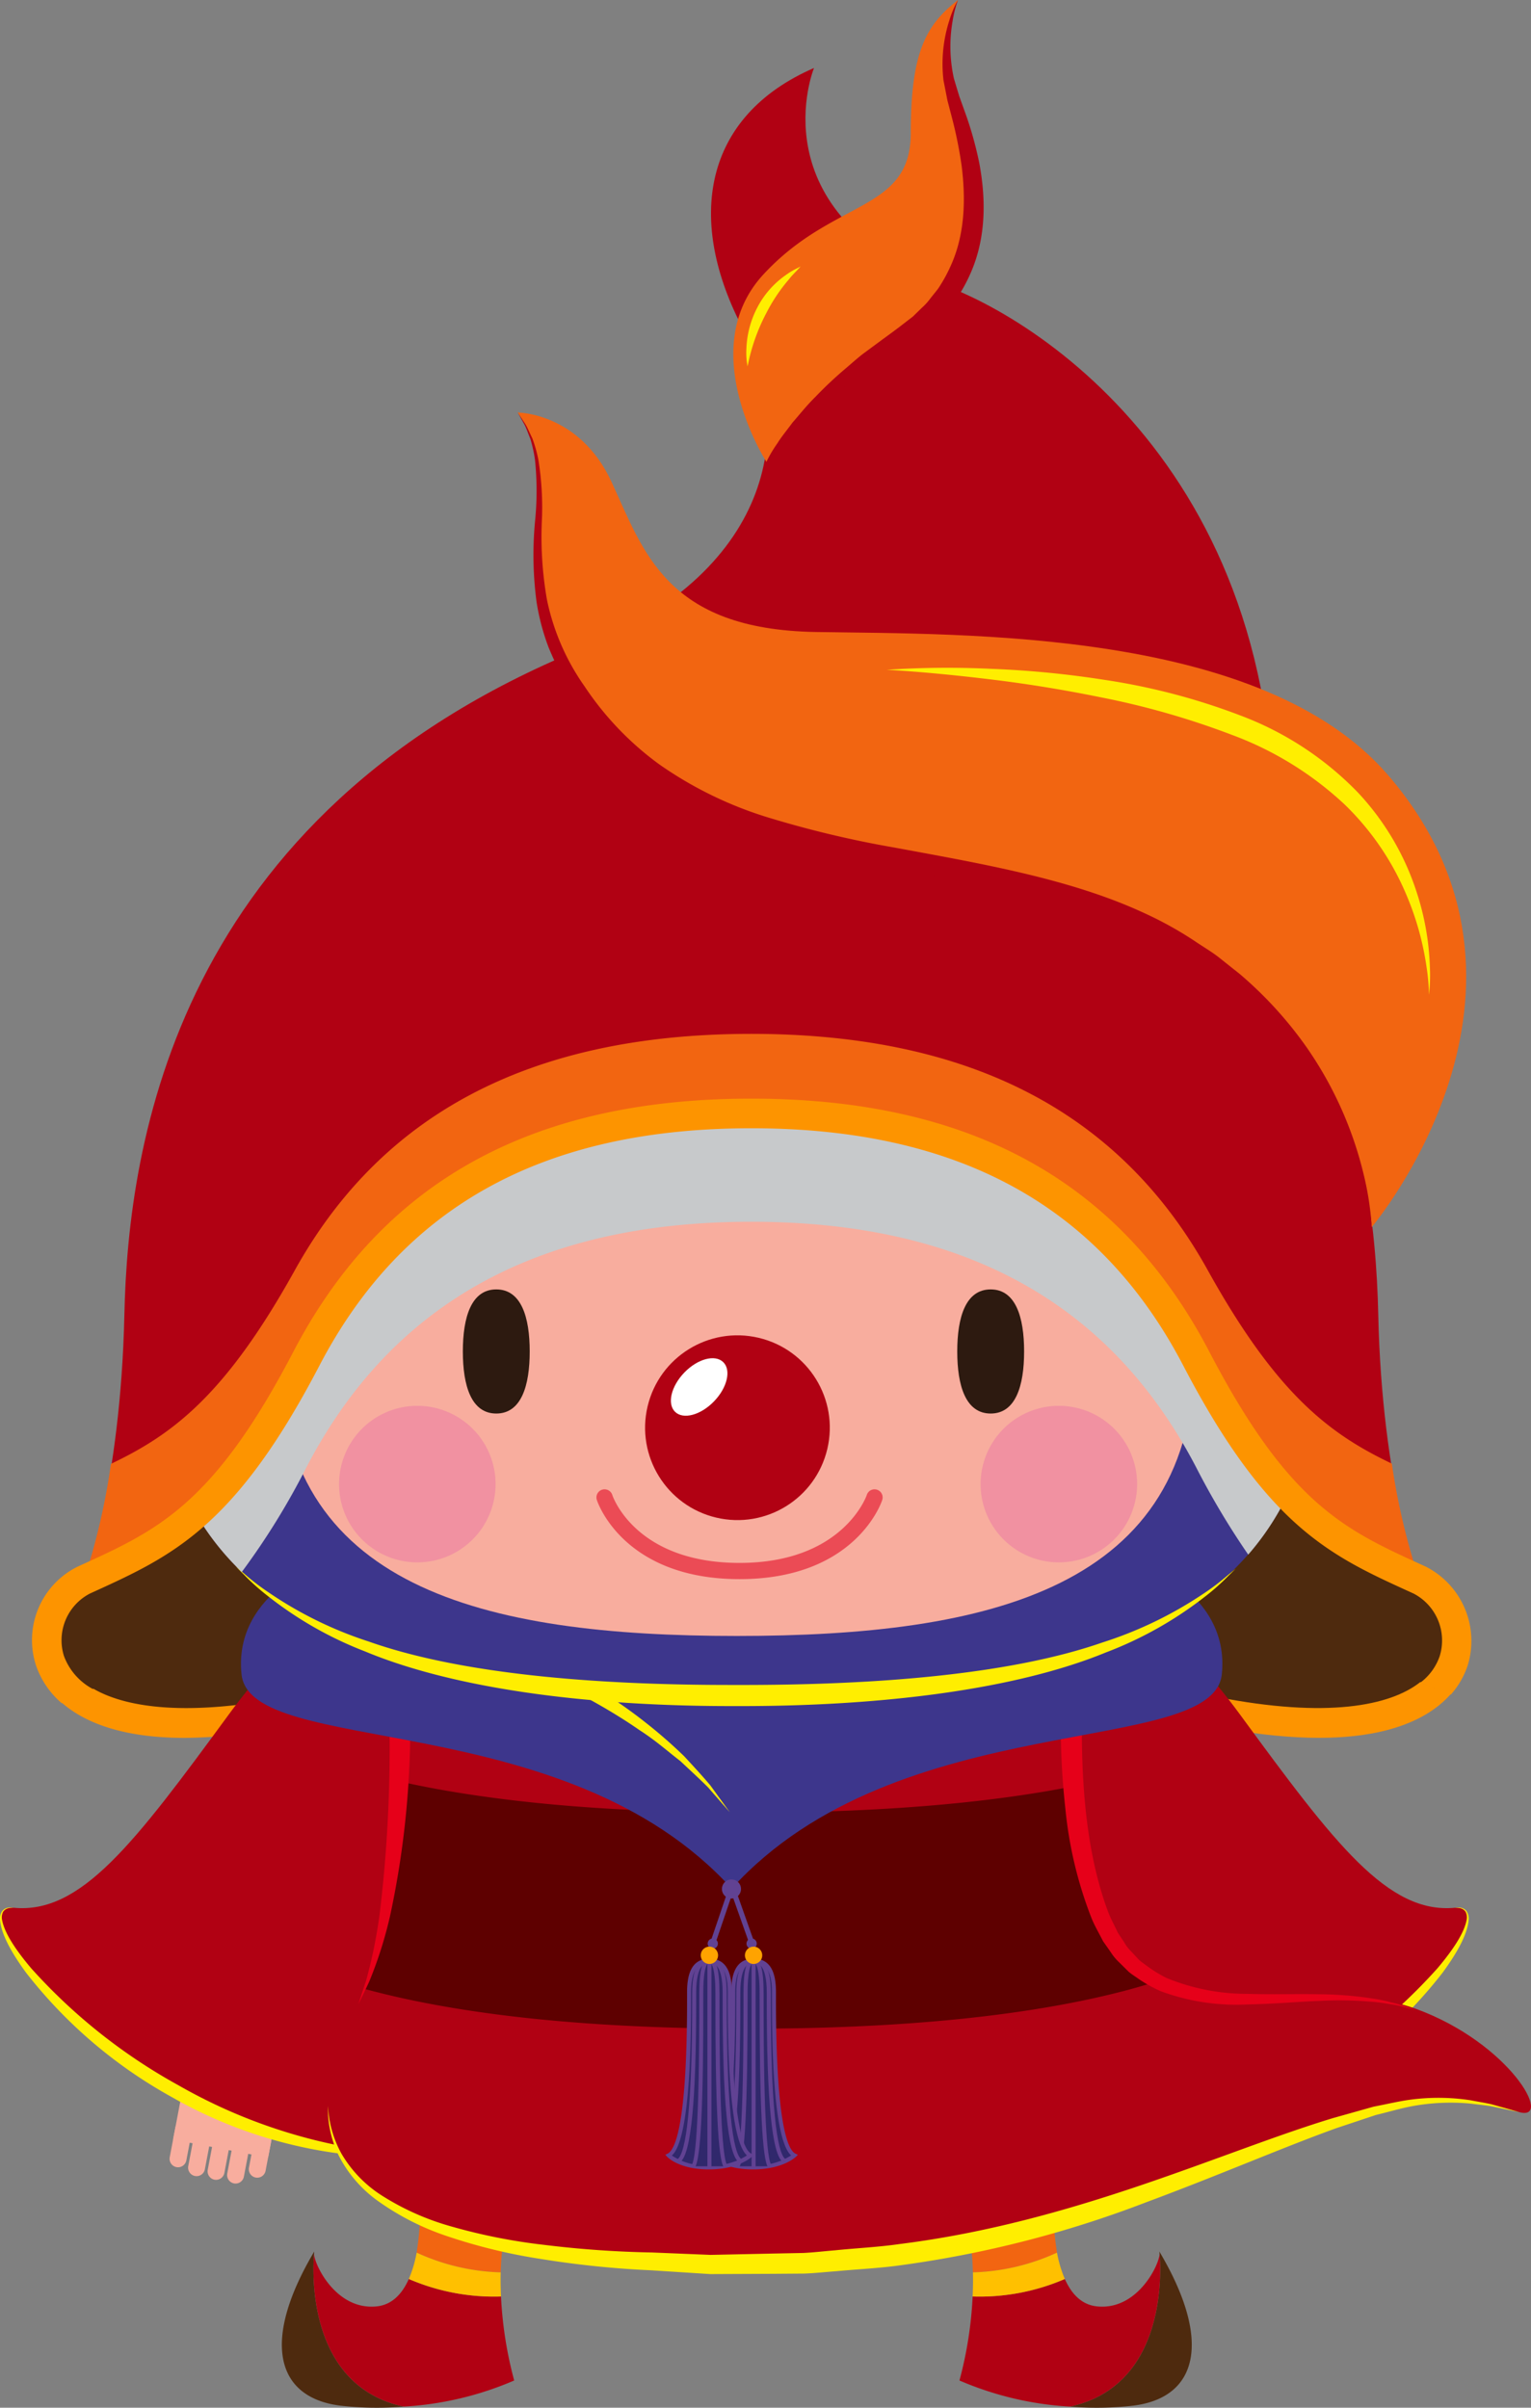 <svg xmlns="http://www.w3.org/2000/svg" width="180" height="283" viewBox="0 0 180 283">
  <rect x="0" y="0" width="180" height="283" fill="#808080" stroke="none"/>
  <g id="그룹_1102" data-name="그룹 1102" transform="translate(0 0)">
    <path id="패스_15787" data-name="패스 15787" d="M233.594,423.6s-5.217,15.653-12.9,19.277-8.261,21.885,24.2,15.507,22.03-34.784,22.03-34.784Z" transform="translate(-210.842 -257.21)" fill="#4e2a0e"/>
    <path id="패스_15788" data-name="패스 15788" d="M360.76,423.6s5.131,15.653,12.813,19.277,8.348,21.885-24.117,15.507-22.03-34.784-22.03-34.784Z" transform="translate(-206.674 -257.21)" fill="#4e2a0e"/>
    <path id="패스_15789" data-name="패스 15789" d="M232.508,461.506a66.221,66.221,0,0,0,12.655-1.388c10.6-2.082,17.959-6.674,21.882-13.645,6.016-10.694,1.635-22.929,1.445-23.446l-3.265,1.2c.041.113,4.026,11.231-1.213,20.541-3.4,6.045-9.966,10.06-19.518,11.937-11.571,2.275-18.808,1.306-22.735-.973-1.23.588-2.475,1.129-3.729,1.635C220.539,459.563,224.9,461.506,232.508,461.506Z" transform="translate(-210.771 -257.238)" fill="#fd9400"/>
    <path id="패스_15790" data-name="패스 15790" d="M373.729,454.945c-3.548,2.816-11.045,4.277-23.87,1.759-9.538-1.874-16.1-5.882-19.5-11.913-5.236-9.277-1.265-20.454-1.224-20.567l-3.266-1.2c-.191.517-4.571,12.752,1.445,23.446,3.921,6.972,11.283,11.563,21.881,13.645,17.5,3.433,24.949-.167,28.118-3.758Q375.5,455.7,373.729,454.945Z" transform="translate(-206.745 -257.238)" fill="#fd9400"/>
    <g id="그룹_1074" data-name="그룹 1074" transform="translate(19.937 244.432)">
      <path id="패스_15791" data-name="패스 15791" d="M237.364,506.054a1,1,0,0,1,1.163-.792h0a1,1,0,0,1,.792,1.163l-.66,3.475a.994.994,0,0,1-1.163.792h0a1,1,0,0,1-.792-1.163Z" transform="translate(-229.923 -498.491)" fill="#f8ad9e"/>
      <path id="패스_15792" data-name="패스 15792" d="M239.812,505.395a1,1,0,0,1,1.163-.792h0a.994.994,0,0,1,.792,1.163l-.66,3.475a1,1,0,0,1-1.163.792h0a1,1,0,0,1-.792-1.163Z" transform="translate(-229.82 -498.519)" fill="#f8ad9e"/>
      <path id="패스_15793" data-name="패스 15793" d="M235.163,505.636a1,1,0,0,1,1.164-.792h0a1,1,0,0,1,.792,1.163l-.66,3.476a1,1,0,0,1-1.163.792h0a1,1,0,0,1-.793-1.163Z" transform="translate(-230.016 -498.509)" fill="#f8ad9e"/>
      <path id="패스_15794" data-name="패스 15794" d="M232.963,505.219a.994.994,0,0,1,1.163-.792h0a1,1,0,0,1,.792,1.163l-.66,3.475a.994.994,0,0,1-1.163.792h0a1,1,0,0,1-.792-1.163Z" transform="translate(-230.108 -498.526)" fill="#f8ad9e"/>
      <path id="패스_15795" data-name="패스 15795" d="M230.873,504.219a1,1,0,0,1,1.163-.792h0a1,1,0,0,1,.792,1.163l-.66,3.476a1,1,0,0,1-1.163.792h0a1,1,0,0,1-.792-1.163Z" transform="translate(-230.196 -498.568)" fill="#f8ad9e"/>
      <path id="패스_15796" data-name="패스 15796" d="M243.1,500.884c-1.2,6.344-1.338,7.05-1.338,7.05l-11.171-2.12s.134-.706,1.338-7.05Z" transform="translate(-230.18 -498.764)" fill="#f8ad9e"/>
    </g>
    <g id="그룹_1075" data-name="그룹 1075" transform="translate(0 180.564)">
      <path id="패스_15797" data-name="패스 15797" d="M267.055,437.475s-14.9,1.574-29.1,20.956c-11.145,15.21-17.381,23.466-25.283,22.715s16.5,31.1,49.439,28.976" transform="translate(-211.059 -437.475)" fill="#b10113"/>
      <path id="패스_15798" data-name="패스 15798" d="M262.113,508.36s-.883.122-2.493.216a46.328,46.328,0,0,1-6.843-.1,53.817,53.817,0,0,1-21.5-6.832A56.056,56.056,0,0,1,214.118,487c-1.706-2.34-2.887-4.464-3.049-6.147a1.624,1.624,0,0,1,.252-1.085,1.12,1.12,0,0,1,.7-.393,2.752,2.752,0,0,1,.65.011,2.85,2.85,0,0,0-.637.056,1.018,1.018,0,0,0-.6.409,1.448,1.448,0,0,0-.125.973c.291,1.54,1.6,3.517,3.427,5.678a65.977,65.977,0,0,0,17.317,13.752,62.7,62.7,0,0,0,20.811,7.431,54.66,54.66,0,0,0,6.742.642C261.222,508.383,262.113,508.36,262.113,508.36Z" transform="translate(-211.064 -435.712)" fill="#fe0"/>
    </g>
    <g id="그룹_1076" data-name="그룹 1076" transform="translate(116.686 180.564)">
      <path id="패스_15799" data-name="패스 15799" d="M323.459,437.475s14.9,1.574,29.1,20.956c11.145,15.21,17.381,23.466,25.283,22.715s-16.5,31.1-49.439,28.976" transform="translate(-323.459 -437.475)" fill="#b10113"/>
      <path id="패스_15800" data-name="패스 15800" d="M328.206,508.36s.891.023,2.5-.033a54.656,54.656,0,0,0,6.743-.642,62.685,62.685,0,0,0,20.81-7.431A65.967,65.967,0,0,0,375.574,486.5c1.824-2.161,3.137-4.138,3.427-5.678a1.448,1.448,0,0,0-.125-.973,1.021,1.021,0,0,0-.6-.409,2.849,2.849,0,0,0-.637-.056,2.746,2.746,0,0,1,.65-.011,1.125,1.125,0,0,1,.7.393,1.63,1.63,0,0,1,.252,1.085c-.163,1.683-1.344,3.808-3.049,6.147a56.068,56.068,0,0,1-17.162,14.649,53.817,53.817,0,0,1-21.5,6.832,46.328,46.328,0,0,1-6.843.1C329.088,508.482,328.206,508.36,328.206,508.36Z" transform="translate(-323.259 -435.712)" fill="#fe0"/>
    </g>
    <g id="그룹_1083" data-name="그룹 1083" transform="translate(33.137 252.351)">
      <g id="그룹_1079" data-name="그룹 1079">
        <g id="그룹_1077" data-name="그룹 1077" transform="translate(0 12.288)">
          <path id="패스_15801" data-name="패스 15801" d="M246.711,518.155s-.009.08-.019.194C246.7,518.224,246.711,518.155,246.711,518.155Z" transform="translate(-242.901 -518.155)" fill="none"/>
          <path id="패스_15802" data-name="패스 15802" d="M246.845,518.349c.009-.114.019-.194.019-.194-6.221,10.477-4.541,17.125,2.989,18.107a37.253,37.253,0,0,0,7.54.121C245.852,533.9,246.687,520.138,246.845,518.349Z" transform="translate(-243.054 -518.155)" fill="#4e2a0e"/>
        </g>
        <g id="그룹_1078" data-name="그룹 1078" transform="translate(3.716)">
          <path id="패스_15803" data-name="패스 15803" d="M257.831,521.377c-.793,1.782-1.992,3.03-3.763,3.218-4.878.519-7.464-5.15-7.373-6.254-.158,1.789-.993,15.548,10.547,18.034a38.219,38.219,0,0,0,12.978-3.068,46.335,46.335,0,0,1-1.549-9.873A25.266,25.266,0,0,1,257.831,521.377Z" transform="translate(-246.62 -505.859)" fill="#b10113"/>
          <path id="패스_15804" data-name="패스 15804" d="M271.034,508.929l-12.858-2.566a38.308,38.308,0,0,1,.089,12.419,25.244,25.244,0,0,0,9.884,2.323C268.375,513.172,271.034,508.929,271.034,508.929Z" transform="translate(-246.133 -506.363)" fill="#f26511"/>
          <path id="패스_15805" data-name="패스 15805" d="M268.219,523.437c-.044-.987-.062-1.941-.036-2.835a25.244,25.244,0,0,1-9.884-2.323,14.247,14.247,0,0,1-.92,3.1A25.267,25.267,0,0,0,268.219,523.437Z" transform="translate(-246.167 -505.861)" fill="#ffc000"/>
        </g>
      </g>
      <g id="그룹_1082" data-name="그룹 1082" transform="translate(78.366)">
        <g id="그룹_1080" data-name="그룹 1080" transform="translate(14.279 12.288)">
          <path id="패스_15806" data-name="패스 15806" d="M342.06,518.155s.009.08.019.194C342.067,518.224,342.06,518.155,342.06,518.155Z" transform="translate(-331.532 -518.155)" fill="none"/>
          <path id="패스_15807" data-name="패스 15807" d="M342.5,518.349c-.009-.114-.019-.194-.019-.194,6.221,10.477,4.541,17.125-2.989,18.107a37.254,37.254,0,0,1-7.54.121C343.5,533.9,342.662,520.138,342.5,518.349Z" transform="translate(-331.957 -518.155)" fill="#4e2a0e"/>
        </g>
        <g id="그룹_1081" data-name="그룹 1081">
          <path id="패스_15808" data-name="패스 15808" d="M331.891,521.377c.794,1.782,1.992,3.03,3.764,3.218,4.877.519,7.464-5.15,7.373-6.254.158,1.789.993,15.548-10.547,18.034a38.221,38.221,0,0,1-12.979-3.068,46.283,46.283,0,0,0,1.55-9.873A25.259,25.259,0,0,0,331.891,521.377Z" transform="translate(-318.202 -505.859)" fill="#b10113"/>
          <path id="패스_15809" data-name="패스 15809" d="M318.255,508.929l12.858-2.566a38.308,38.308,0,0,0-.089,12.419,25.244,25.244,0,0,1-9.884,2.323C320.914,513.172,318.255,508.929,318.255,508.929Z" transform="translate(-318.255 -506.363)" fill="#f26511"/>
          <path id="패스_15810" data-name="패스 15810" d="M320.989,523.437c.044-.987.061-1.941.036-2.835a25.244,25.244,0,0,0,9.884-2.323,14.315,14.315,0,0,0,.919,3.1A25.261,25.261,0,0,1,320.989,523.437Z" transform="translate(-318.14 -505.861)" fill="#ffc000"/>
        </g>
      </g>
    </g>
    <path id="패스_15811" data-name="패스 15811" d="M256.509,454.787s1.1,24.275-4.782,36.782-7.6,27.085,29.057,30.119c36.048,2.985,54.439-4,73.565-11.361,20.521-7.893,24.309-8.585,34.207-5.885,4.045,1.1-1.1-8.093-12.138-12.138s-24.276,2.207-33.1-5.15-7.356-32.367-7.356-32.367" transform="translate(-209.929 -256.183)" fill="#b10113"/>
    <g id="그룹_1084" data-name="그룹 1084" transform="translate(42.778 209.341)">
      <path id="패스_15812" data-name="패스 15812" d="M341.659,489.625c1.476-.385,2.819-.788,4.1-1.2a14.477,14.477,0,0,1-2.611-1.7c-4.887-4.072-6.615-13.553-7.186-21.21-9.36,1.866-21.833,3.135-38.482,3.135-18.3,0-31.549-1.533-41.168-3.709-.287,7.455-1.23,17.322-3.993,24.41,9.837,2.689,24.182,4.7,45.161,4.7C317.759,494.054,331.85,492.176,341.659,489.625Z" transform="translate(-252.323 -464.943)" fill="#5e0000"/>
    </g>
    <path id="패스_15813" data-name="패스 15813" d="M257.618,454.733a105.924,105.924,0,0,1-2.295,26.49,48.721,48.721,0,0,1-2.442,7.693c-.8,1.733-1.286,2.655-1.286,2.655l.92-2.786a58.769,58.769,0,0,0,1.587-7.792,162.813,162.813,0,0,0,1.035-26.148" transform="translate(-209.465 -256.016)" fill="#e60019"/>
    <path id="패스_15814" data-name="패스 15814" d="M333.718,454.863c-.3,9.2.221,18.3,2.947,25.691.329.925.809,1.751,1.2,2.616l.761,1.155a4.849,4.849,0,0,0,.82,1.068l.9.964c.324.3.7.538,1.047.809a14.91,14.91,0,0,0,2.222,1.347,24.9,24.9,0,0,0,9.529,1.861c3.051.094,5.85-.009,8.312.048a42.3,42.3,0,0,1,6.3.492,19.22,19.22,0,0,1,2.258.463,10.607,10.607,0,0,1,1.617.473l1.309.458-1.339-.356a10.935,10.935,0,0,0-1.636-.351,19.282,19.282,0,0,0-2.258-.3,44.193,44.193,0,0,0-6.243-.093c-2.439.089-5.214.347-8.33.41a25.66,25.66,0,0,1-10.212-1.554,16.441,16.441,0,0,1-2.558-1.414c-.4-.292-.835-.55-1.222-.879l-1.109-1.1a6.027,6.027,0,0,1-.994-1.2q-.449-.641-.906-1.29c-.463-.927-1.02-1.846-1.4-2.829a47.961,47.961,0,0,1-3.024-12.711,90.975,90.975,0,0,1-.463-13.919" transform="translate(-206.45 -256.019)" fill="#e60019"/>
    <path id="패스_15815" data-name="패스 15815" d="M343.365,439.862s11.409,3.639,10.39,13.517S315.706,457,296.125,478.572C276.543,457,239.516,463.258,238.5,453.379s10.39-13.517,10.39-13.517" transform="translate(-210.105 -256.592)" fill="#3d368c"/>
    <path id="패스_15816" data-name="패스 15816" d="M253.445,444.227c13.5,3.182,24.793,9,31.872,14.611a57.185,57.185,0,0,1,4.581,4c1.216,1.315,2.259,2.449,3.062,3.411l2.284,3.153-2.552-2.919c-.876-.883-2-1.918-3.285-3.116-1.4-1.076-2.895-2.414-4.767-3.611-7.249-5.039-18.591-10.215-31.661-13.3Z" transform="translate(-209.439 -256.39)" fill="#fe0"/>
    <path id="패스_15817" data-name="패스 15817" d="M365.434,416.591c0,34.775-30.668,41.912-68.493,41.912s-68.493-7.137-68.493-41.912,30.666-40.09,68.493-40.09S365.434,381.817,365.434,416.591Z" transform="translate(-210.333 -259.114)" fill="#3d368c"/>
    <path id="패스_15818" data-name="패스 15818" d="M237.845,440.635l.969.812a26.841,26.841,0,0,0,2.853,2.2,45.916,45.916,0,0,0,11.806,5.8c10.54,3.728,26.052,5.142,43.11,5.107,17.057.049,32.574-1.312,43.134-4.983a46.689,46.689,0,0,0,11.854-5.71,27.085,27.085,0,0,0,2.876-2.176l.977-.8-.905.88a25.863,25.863,0,0,1-2.717,2.408,44.558,44.558,0,0,1-11.66,6.564c-10.568,4.343-26.367,6.354-43.561,6.3-17.193.041-32.995-2.025-43.54-6.427a43.887,43.887,0,0,1-11.607-6.656,25.85,25.85,0,0,1-2.693-2.436Z" transform="translate(-210.132 -256.508)" fill="#fe0"/>
    <path id="패스_15819" data-name="패스 15819" d="M350.385,418.105c0,27.507-24.1,33.153-53.826,33.153s-53.826-5.646-53.826-33.153,24.1-38.452,53.826-38.452S350.385,390.6,350.385,418.105Z" transform="translate(-209.931 -258.97)" fill="#f8ad9e"/>
    <path id="패스_15820" data-name="패스 15820" d="M296.94,376.5c-37.827,0-68.493,5.316-68.493,40.09,0,12.193,3.781,20.979,10.31,27.261a85.212,85.212,0,0,0,7.611-12.326c9.747-18.7,26.524-28.842,52.292-28.842s42.546,10.146,52.293,28.842a92.558,92.558,0,0,0,6.134,10.28c5.321-6.1,8.347-14.3,8.347-25.216C365.434,381.817,334.766,376.5,296.94,376.5Z" transform="translate(-210.333 -259.079)" fill="#c7c9cb" style="mix-blend-mode: multiply;isolation: isolate"/>
    <path id="패스_15821" data-name="패스 15821" d="M267.824,431.653a9.2,9.2,0,1,1-9.2-9.2A9.2,9.2,0,0,1,267.824,431.653Z" transform="translate(-209.559 -257.215)" fill="#ee84a2" opacity="0.69"/>
    <path id="패스_15822" data-name="패스 15822" d="M340.4,431.653a9.2,9.2,0,1,1-9.2-9.2A9.2,9.2,0,0,1,340.4,431.653Z" transform="translate(-206.709 -257.215)" fill="#ee84a2" opacity="0.69"/>
    <g id="그룹_1085" data-name="그룹 1085" transform="translate(73.641 154.749)">
      <ellipse id="타원_57" data-name="타원 57" cx="10.857" cy="10.857" rx="10.857" ry="10.857" transform="translate(0 21.134) rotate(-76.718)" fill="#b10113"/>
      <path id="패스_15823" data-name="패스 15823" d="M292.021,422.144c-1.563,1.613-3.61,2.161-4.571,1.223s-.473-3,1.09-4.619,3.61-2.161,4.572-1.223S293.585,420.531,292.021,422.144Z" transform="translate(-281.722 -412.172)" fill="#fff"/>
    </g>
    <path id="패스_15824" data-name="패스 15824" d="M271.278,416.567c0,4.029-.99,7.294-3.93,7.294s-3.931-3.265-3.931-7.294.99-7.295,3.931-7.295S271.278,412.538,271.278,416.567Z" transform="translate(-209 -257.717)" fill="#2d1a10"/>
    <path id="패스_15825" data-name="패스 15825" d="M327.2,416.567c0,4.029-.99,7.294-3.931,7.294s-3.93-3.265-3.93-7.294.989-7.295,3.93-7.295S327.2,412.538,327.2,416.567Z" transform="translate(-206.795 -257.717)" fill="#2d1a10"/>
    <path id="패스_15826" data-name="패스 15826" d="M318.944,339.294c47.723,19.5,53.332,58.264,53.765,78.265s4.856,31.741,4.856,31.741c-9.539-4.349-16.5-7.314-26.252-26.012S324.778,394.447,299,394.447s-42.563,10.146-52.313,28.842-16.627,21.663-26.167,26.012c0,0,4.337-11.74,4.77-31.741s6.042-58.768,53.765-78.265c23.414-9.565,24.736-26.754,19.078-37.392-6.938-13.045-4.77-25.219,8.238-30.872,0,0-6.938,16.958,15.609,25.654,14.219,5.483,44.442,27.606,37.427,78.223" transform="translate(-210.667 -263.042)" fill="#b10113"/>
    <path id="패스_15827" data-name="패스 15827" d="M352.67,408.233c-10-18.016-27.224-27.791-53.673-27.791s-43.668,9.776-53.673,27.791c-8.136,14.652-14.321,19.278-21.612,22.748a80.228,80.228,0,0,1-3.194,13.714c9.54-4.349,16.415-7.314,26.167-26.012S273.22,389.842,299,389.842s42.564,10.146,52.314,28.842,16.713,21.663,26.252,26.012a79.019,79.019,0,0,1-3.259-13.741C367.018,427.486,360.785,422.847,352.67,408.233Z" transform="translate(-210.667 -258.923)" fill="#f26511"/>
    <path id="패스_15828" data-name="패스 15828" d="M383.465,454.427a9.791,9.791,0,0,0-4.919-11.625l-.4-.183c-9.113-4.152-15.7-7.149-25.036-25.053-10.451-20.034-28.069-29.774-53.861-29.774s-43.41,9.739-53.86,29.774c-9.365,17.953-15.933,20.944-25.025,25.086l-.35.16a9.632,9.632,0,0,0-4.874,11.583,10.181,10.181,0,0,0,3.027,4.453c1.25-.506,2.492-1.047,3.719-1.635a7.241,7.241,0,0,1-3.451-3.9,6.182,6.182,0,0,1,3.037-7.343l.327-.15c9.357-4.261,16.746-7.627,26.662-26.638,9.8-18.779,26.409-27.909,50.788-27.909s40.991,9.13,50.788,27.909c9.89,18.961,17.3,22.334,26.673,26.6l.381.173a6.213,6.213,0,0,1,3.082,7.383,6.594,6.594,0,0,1-2.255,3.087q1.766.757,3.569,1.415A9.821,9.821,0,0,0,383.465,454.427Z" transform="translate(-210.913 -258.66)" fill="#fd9400"/>
    <path id="패스_15829" data-name="패스 15829" d="M297.934,317.65s-8.517-13.19-.358-22.029c8.284-8.973,17.327-7.281,17.327-16.646s1.735-12.661,5.55-15.609a16.515,16.515,0,0,0-.52,11.62c2.081,6.417,6.3,20.043-6.244,28.1C301.8,310.716,297.934,317.65,297.934,317.65Z" transform="translate(-207.822 -263.364)" fill="#f26511"/>
    <path id="패스_15830" data-name="패스 15830" d="M297.777,317.65a15.38,15.38,0,0,1,1.309-2.206c.434-.712,1.082-1.487,1.784-2.441.778-.877,1.609-1.95,2.668-2.99a45.863,45.863,0,0,1,3.545-3.332c.669-.563,1.339-1.18,2.078-1.748l2.313-1.708c.8-.583,1.628-1.182,2.367-1.763l1.157-.89,1.056-1.032a6.819,6.819,0,0,0,1-1.1c.306-.395.638-.776.936-1.184a17.971,17.971,0,0,0,1.475-2.689c1.719-3.806,1.728-8.019,1.264-11.729a50.651,50.651,0,0,0-1.047-5.291q-.325-1.246-.627-2.4-.239-1.229-.461-2.357a16.706,16.706,0,0,1,.7-7.055,12.056,12.056,0,0,1,1-2.367,13.6,13.6,0,0,0-.624,2.46,17.374,17.374,0,0,0,.15,6.751q.3,1.013.64,2.12l.851,2.37A43.159,43.159,0,0,1,322.8,282.5c.727,3.887.936,8.616-1.059,13.068a18.7,18.7,0,0,1-1.74,3.1c-.351.466-.738.9-1.1,1.343a8.164,8.164,0,0,1-1.181,1.223l-1.235,1.118-1.324.935c-.893.633-1.707,1.155-2.51,1.672l-2.359,1.51c-.759.5-1.451,1.045-2.148,1.537-1.412.968-2.626,1.989-3.754,2.909A37.63,37.63,0,0,0,297.777,317.65Z" transform="translate(-207.671 -263.364)" fill="#b10113"/>
    <path id="패스_15831" data-name="패스 15831" d="M372.216,352.723c21.74,25.219-1.917,53.137-1.917,53.137s-1.02-21.277-22.722-33.716c-23.769-13.624-57.436-4.615-72.177-32.176-6.667-12.464.29-21.74-5.507-29.857,0,0,7.247,0,11.015,8.117s6.378,17.391,24.06,17.681S357.4,335.539,372.216,352.723Z" transform="translate(-209.028 -261.624)" fill="#f26511"/>
    <path id="패스_15832" data-name="패스 15832" d="M269.893,310.112l.869,1.313c.279.437.514,1.037.852,1.718a16.26,16.26,0,0,1,.711,2.527,34.825,34.825,0,0,1,.41,7.159,42.607,42.607,0,0,0,.6,9.293,27.171,27.171,0,0,0,4.414,10.165,35.9,35.9,0,0,0,8.8,9.186,45.4,45.4,0,0,0,12.671,6.2,122.122,122.122,0,0,0,14.994,3.577c10.438,1.93,20.691,3.689,29.3,7.676a43.247,43.247,0,0,1,6.026,3.341c.924.626,1.876,1.183,2.734,1.841l2.5,1.989a46.081,46.081,0,0,1,7.829,8.561,44.2,44.2,0,0,1,6.794,15.183,35.174,35.174,0,0,1,.773,4.453c.117,1.026.119,1.569.119,1.569s-.042-.542-.225-1.555a36.441,36.441,0,0,0-1.042-4.368,45.191,45.191,0,0,0-7.421-14.549,46.305,46.305,0,0,0-7.9-7.98l-2.476-1.834c-.847-.608-1.785-1.114-2.692-1.69a43.085,43.085,0,0,0-5.873-3.048c-8.365-3.626-18.394-5.21-28.909-7.15a112.621,112.621,0,0,1-15.282-3.761,45.947,45.947,0,0,1-13.169-6.769,36.748,36.748,0,0,1-8.984-9.952c-.555-.892-1.025-1.812-1.526-2.691-.443-.916-.861-1.831-1.239-2.733a26.5,26.5,0,0,1-1.444-5.44,42.04,42.04,0,0,1-.166-9.537,35.55,35.55,0,0,0-.007-7.067,16.3,16.3,0,0,0-.544-2.514c-.289-.686-.482-1.3-.729-1.745C270.16,310.582,269.893,310.112,269.893,310.112Z" transform="translate(-209.028 -261.624)" fill="#b10113"/>
    <g id="그룹_1101" data-name="그룹 1101" transform="translate(78.219 220.907)">
      <g id="그룹_1100" data-name="그룹 1100">
        <rect id="사각형_575" data-name="사각형 575" width="0.602" height="6.984" transform="translate(7.55 0.965) rotate(-19.506)" fill="#614293"/>
        <rect id="사각형_576" data-name="사각형 576" width="7.169" height="0.603" transform="translate(5.241 7.555) rotate(-71.233)" fill="#614293"/>
        <g id="그룹_1098" data-name="그룹 1098" transform="translate(0 6.94)">
          <g id="그룹_1091" data-name="그룹 1091" transform="translate(5.194)">
            <g id="그룹_1090" data-name="그룹 1090" transform="translate(0 2.376)">
              <g id="그룹_1086" data-name="그룹 1086">
                <path id="패스_15833" data-name="패스 15833" d="M301.281,508.238c-2.569-1.278-2.406-16.659-2.406-19.212s-.829-3.671-2.394-3.671-2.395,1.115-2.395,3.671.163,17.934-2.405,19.212c0,0,1.3,1.41,4.728,1.41S301.281,508.238,301.281,508.238Z" transform="translate(-291.293 -485.119)" fill="#30286c"/>
                <path id="패스_15834" data-name="패스 15834" d="M296.425,509.894c-3.491,0-4.846-1.427-4.9-1.487l-.214-.231.282-.141c.865-.43,2.311-3.414,2.275-18.562v-.438c0-2.629.861-3.907,2.631-3.907s2.629,1.278,2.629,3.907v.438c-.035,15.148,1.411,18.131,2.276,18.562l.3.148-.239.232C301.4,508.476,299.907,509.894,296.425,509.894Zm-4.345-1.629a7.116,7.116,0,0,0,4.345,1.157,7.712,7.712,0,0,0,4.479-1.166c-1.519-1.4-2.277-7.712-2.25-18.784v-.437c0-3.078-1.231-3.435-2.157-3.435s-2.159.356-2.159,3.435v.437C294.365,500.565,293.606,506.88,292.079,508.265Z" transform="translate(-291.309 -485.129)" fill="#614293"/>
              </g>
              <g id="그룹_1087" data-name="그룹 1087" transform="translate(1.457)">
                <path id="패스_15835" data-name="패스 15835" d="M300.029,508.853c-1.926-1.318-1.8-17.071-1.8-19.707s-.621-3.791-1.793-3.791-1.792,1.153-1.792,3.791.122,18.389-1.8,19.707" transform="translate(-292.702 -485.119)" fill="#30286c"/>
                <path id="패스_15836" data-name="패스 15836" d="M292.974,509.057l-.267-.39c.648-.443,1.731-3.509,1.7-19.061v-.451c0-2.709.664-4.027,2.028-4.027s2.029,1.317,2.029,4.027v.454c-.028,15.55,1.054,18.615,1.7,19.058l-.268.39c-1.3-.893-1.929-7.255-1.907-19.447v-.454c0-3.555-1.171-3.555-1.557-3.555s-1.556,0-1.556,3.555v.451C294.9,501.8,294.28,508.164,292.974,509.057Z" transform="translate(-292.707 -485.129)" fill="#614293"/>
              </g>
              <g id="그룹_1088" data-name="그룹 1088" transform="translate(3.102)">
                <path id="패스_15837" data-name="패스 15837" d="M298.262,509.515c-1.017-1.351-.955-17.587-.955-20.284s-.325-3.876-.944-3.876-.946,1.179-.946,3.876.067,18.934-.95,20.284" transform="translate(-294.278 -485.119)" fill="#30286c"/>
                <path id="패스_15838" data-name="패스 15838" d="M298.081,509.667c-.686-.91-1.014-7.444-1-19.974v-.453c0-3.285-.5-3.639-.708-3.639s-.71.354-.71,3.639v.475c.012,12.518-.315,19.043-1,19.951l-.378-.283c.345-.457.919-3.619.9-19.667v-.475c0-2.881.354-4.111,1.182-4.111s1.18,1.23,1.18,4.111v.453c-.013,16.065.563,19.232.908,19.689Z" transform="translate(-294.286 -485.129)" fill="#614293"/>
              </g>
              <g id="그룹_1089" data-name="그룹 1089" transform="translate(4.952 0.326)">
                <line id="선_486" data-name="선 486" y2="24.145" transform="translate(0.236 0)" fill="#30286c"/>
                <rect id="사각형_577" data-name="사각형 577" width="0.472" height="24.145" fill="#614293"/>
              </g>
            </g>
            <path id="패스_15839" data-name="패스 15839" d="M296.688,483.451a.6.6,0,1,1-.6-.6A.6.6,0,0,1,296.688,483.451Z" transform="translate(-291.133 -482.849)" fill="#614293"/>
            <path id="패스_15840" data-name="패스 15840" d="M297.343,484.785a1.016,1.016,0,1,1-1.015-1.014A1.016,1.016,0,0,1,297.343,484.785Z" transform="translate(-291.141 -482.81)" fill="#ffa300"/>
          </g>
          <g id="그룹_1097" data-name="그룹 1097">
            <g id="그룹_1096" data-name="그룹 1096" transform="translate(0 2.376)">
              <g id="그룹_1092" data-name="그룹 1092">
                <path id="패스_15841" data-name="패스 15841" d="M296.3,508.238c-2.57-1.278-2.408-16.659-2.408-19.212s-.83-3.671-2.393-3.671-2.4,1.115-2.4,3.671.165,17.934-2.405,19.212c0,0,1.3,1.41,4.728,1.41S296.3,508.238,296.3,508.238Z" transform="translate(-286.309 -485.119)" fill="#30286c"/>
                <path id="패스_15842" data-name="패스 15842" d="M291.441,509.894c-3.491,0-4.846-1.427-4.9-1.487l-.214-.231.282-.141c.866-.429,2.312-3.413,2.276-18.559v-.441c0-2.629.861-3.907,2.631-3.907s2.629,1.278,2.629,3.907v.437c-.037,15.149,1.412,18.132,2.278,18.563l.3.148-.239.233C296.418,508.476,294.923,509.894,291.441,509.894Zm-4.345-1.629a7.116,7.116,0,0,0,4.345,1.157,7.721,7.721,0,0,0,4.481-1.166c-1.521-1.4-2.279-7.714-2.252-18.785v-.436c0-3.078-1.231-3.435-2.157-3.435s-2.159.356-2.159,3.435v.44C289.382,500.566,288.622,506.88,287.1,508.265Z" transform="translate(-286.325 -485.129)" fill="#614293"/>
              </g>
              <g id="그룹_1093" data-name="그룹 1093" transform="translate(1.457)">
                <path id="패스_15843" data-name="패스 15843" d="M295.048,508.853c-1.928-1.318-1.807-17.071-1.807-19.707s-.621-3.791-1.791-3.791-1.8,1.153-1.8,3.791.124,18.389-1.8,19.707" transform="translate(-287.718 -485.119)" fill="#30286c"/>
                <path id="패스_15844" data-name="패스 15844" d="M294.92,509.057c-1.306-.893-1.931-7.257-1.91-19.454v-.448c0-3.555-1.171-3.555-1.556-3.555s-1.561,0-1.561,3.555v.462c.022,12.189-.6,18.548-1.9,19.44l-.267-.39c.646-.443,1.727-3.506,1.7-19.049v-.463c0-2.709.665-4.027,2.033-4.027s2.028,1.317,2.028,4.027v.449c-.027,15.553,1.056,18.62,1.7,19.063Z" transform="translate(-287.723 -485.129)" fill="#614293"/>
              </g>
              <g id="그룹_1094" data-name="그룹 1094" transform="translate(3.101)">
                <path id="패스_15845" data-name="패스 15845" d="M293.277,509.515c-1.015-1.351-.948-17.587-.948-20.284s-.331-3.876-.948-3.876-.947,1.179-.947,3.876.066,18.934-.951,20.284" transform="translate(-289.293 -485.119)" fill="#30286c"/>
                <path id="패스_15846" data-name="패스 15846" d="M289.679,509.666l-.378-.283c.345-.457.919-3.619.9-19.667v-.475c0-2.881.354-4.111,1.184-4.111s1.184,1.23,1.184,4.111v.476c-.015,16.047.559,19.21.9,19.666l-.378.283c-.682-.908-1.009-7.433-1-19.951v-.475c0-3.376-.545-3.639-.712-3.639-.215,0-.712.354-.712,3.639v.475C290.689,502.233,290.363,508.758,289.679,509.666Z" transform="translate(-289.301 -485.129)" fill="#614293"/>
              </g>
              <g id="그룹_1095" data-name="그룹 1095" transform="translate(4.952 0.326)">
                <line id="선_487" data-name="선 487" y2="24.145" transform="translate(0.236 0)" fill="#30286c"/>
                <rect id="사각형_578" data-name="사각형 578" width="0.472" height="24.145" fill="#614293"/>
              </g>
            </g>
            <path id="패스_15847" data-name="패스 15847" d="M292.307,483.451a.6.6,0,1,1-.6-.6A.6.6,0,0,1,292.307,483.451Z" transform="translate(-286.124 -482.849)" fill="#614293"/>
            <path id="패스_15848" data-name="패스 15848" d="M292.359,484.785a1.016,1.016,0,1,1-1.014-1.014A1.016,1.016,0,0,1,292.359,484.785Z" transform="translate(-286.157 -482.81)" fill="#ffa300"/>
          </g>
        </g>
        <g id="그룹_1099" data-name="그룹 1099" transform="translate(6.66)">
          <path id="패스_15849" data-name="패스 15849" d="M294.955,477.306a1.12,1.12,0,1,1-1.119-1.117A1.118,1.118,0,0,1,294.955,477.306Z" transform="translate(-292.716 -476.189)" fill="#614293"/>
        </g>
      </g>
    </g>
    <path id="패스_15850" data-name="패스 15850" d="M375.278,377.4a23.092,23.092,0,0,0-.281-3.26,33.922,33.922,0,0,0-2.37-8.494,32.047,32.047,0,0,0-7.235-10.6,39.426,39.426,0,0,0-13.313-8.22,94,94,0,0,0-15.376-4.4c-4.849-.991-9.28-1.667-13.018-2.113-7.477-.911-12.162-1.121-12.162-1.121a106.859,106.859,0,0,1,12.263-.116,113.814,113.814,0,0,1,13.291,1.288,76.031,76.031,0,0,1,15.917,4.152,37.584,37.584,0,0,1,13.9,9.064,31.107,31.107,0,0,1,6.9,11.627,31.451,31.451,0,0,1,1.593,8.9A20.3,20.3,0,0,1,375.278,377.4Z" transform="translate(-207.276 -260.463)" fill="#fe0"/>
    <path id="패스_15851" data-name="패스 15851" d="M301.861,293.422l-.373.407c-.238.263-.609.6-.99,1.091a20.009,20.009,0,0,0-2.627,3.9,22.647,22.647,0,0,0-2.242,6.34,8.064,8.064,0,0,1-.142-2.062,11.309,11.309,0,0,1,1.284-4.854,10.6,10.6,0,0,1,3.308-3.784,8.648,8.648,0,0,1,1.292-.789Z" transform="translate(-207.734 -262.099)" fill="#fe0"/>
    <path id="패스_15852" data-name="패스 15852" d="M295.382,442.442c-13.533,0-16.64-8.892-16.765-9.27a.955.955,0,1,1,1.812-.6c.11.321,2.856,7.963,14.953,7.963,12.168,0,14.926-7.883,14.953-7.963a.955.955,0,1,1,1.812.6C312.022,433.55,308.912,442.442,295.382,442.442Z" transform="translate(-208.434 -256.833)" fill="#eb4b55"/>
    <path id="패스_15853" data-name="패스 15853" d="M388.556,502.5l-1.5-.313-1.82-.38c-.724-.118-1.568-.2-2.509-.318a25.131,25.131,0,0,0-6.855.327c-1.316.253-2.7.664-4.18,1.021l-4.6,1.531c-6.411,2.31-13.868,5.559-22.383,8.719a128.272,128.272,0,0,1-28.667,7.381c-2.606.378-5.211.486-7.763.729-1.278.092-2.545.234-3.8.28l-3.75.028-7.294.032-6.968-.446a111.754,111.754,0,0,1-12.85-1.316,65.167,65.167,0,0,1-10.979-2.649,30.675,30.675,0,0,1-8.335-4.224,14.884,14.884,0,0,1-4.572-5.341,12.657,12.657,0,0,1-1.244-5.8,12.8,12.8,0,0,0,1.589,5.623,14.524,14.524,0,0,0,4.685,4.882,30.533,30.533,0,0,0,8.258,3.68,67.2,67.2,0,0,0,10.843,2.151,121.34,121.34,0,0,0,12.719.9l6.9.284,7.191-.154,3.693-.072c1.239-.058,2.481-.211,3.736-.311,2.5-.258,5.063-.371,7.619-.742,20.595-2.577,37.851-10.851,50.983-14.816l4.729-1.328c1.532-.294,2.96-.637,4.32-.822a25.055,25.055,0,0,1,7.025.063c.946.18,1.79.315,2.509.479l1.8.5Z" transform="translate(-209.929 -254.245)" fill="#fe0"/>
  </g>
</svg>
